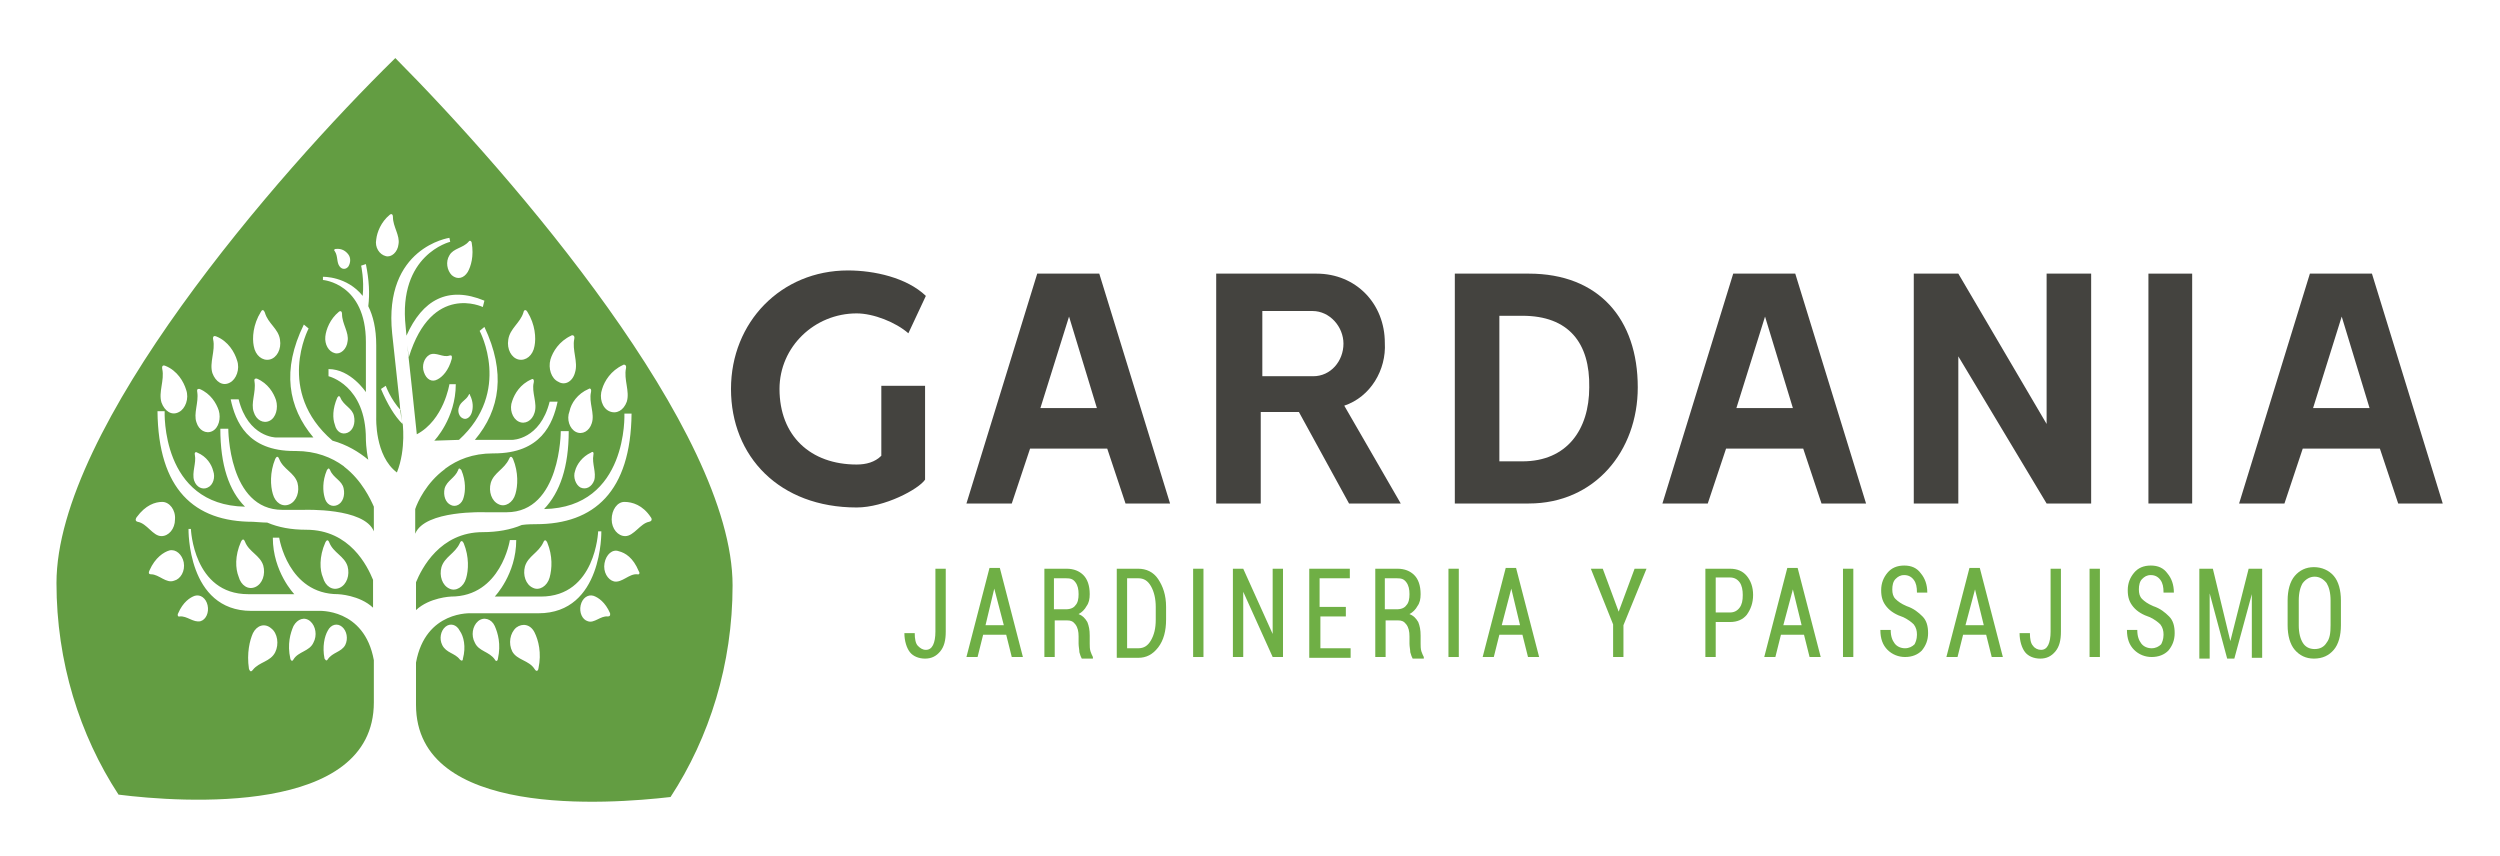 <?xml version="1.0" encoding="utf-8"?>
<!-- Generator: Adobe Illustrator 21.0.2, SVG Export Plug-In . SVG Version: 6.00 Build 0)  -->
<svg version="1.1" id="Capa_1" xmlns="http://www.w3.org/2000/svg" xmlns:xlink="http://www.w3.org/1999/xlink" x="0px" y="0px"
	 viewBox="0 0 314.3 107.6" style="enable-background:new 0 0 314.3 107.6;" xml:space="preserve">
<style type="text/css">
	.st0{fill:#44433F;}
	.st1{fill:#6FAF45;}
	.st2{fill:#639D42;}
</style>
<g>
	<g>
		<g>
			<g>
				<path class="st0" d="M110.8,57.3v-8.8h5.5v11.8c-0.8,1.2-5.1,3.5-8.6,3.5c-9.7,0-15.8-6.4-15.8-14.9c0-8.4,6.3-14.9,14.7-14.9
					c3.3,0,7.4,0.9,9.8,3.2l-2.2,4.7c-1.6-1.4-4.4-2.5-6.5-2.5c-5.3,0-9.7,4.2-9.7,9.5c0,5.9,3.9,9.5,9.7,9.5
					C108.9,58.4,110,58.1,110.8,57.3z"/>
				<path class="st0" d="M138.2,34.4l8.9,28.9h-5.6l-2.3-6.9h-9.7l-2.3,6.9h-5.7l8.9-28.9H138.2z M130.8,51.3h7.1l-3.5-11.5
					L130.8,51.3z"/>
				<path class="st0" d="M169,51l7.1,12.3h-6.5l-6.3-11.5h-4.8v11.5h-5.6V34.4h12.6c5,0,8.6,3.8,8.6,8.7
					C174.3,46.5,172.3,49.9,169,51z M165,39.1h-6.3v8.2h6.4c2.2,0,3.8-1.9,3.8-4.1C168.9,41.1,167.2,39.1,165,39.1z"/>
				<path class="st0" d="M192.2,63.3h-9.3V34.4h9.3c8.8,0,13.7,5.7,13.7,14.3C205.9,56.7,200.5,63.3,192.2,63.3z M191.4,39.7h-2.9
					V58h2.9c5.6,0,8.4-4,8.4-9.3C199.9,43.1,197.2,39.7,191.4,39.7z"/>
				<path class="st0" d="M225.7,34.4l8.9,28.9H229l-2.3-6.9H217l-2.3,6.9H209l8.9-28.9H225.7z M218.3,51.3h7.1l-3.5-11.5L218.3,51.3
					z"/>
				<path class="st0" d="M257.3,53.3V34.4h5.6v28.9h-5.6l-11.1-18.5v18.5h-5.6V34.4h5.6L257.3,53.3z"/>
				<path class="st0" d="M275.6,63.3h-5.5V34.4h5.5V63.3z"/>
				<path class="st0" d="M298.2,34.4l8.9,28.9h-5.6l-2.3-6.9h-9.7l-2.3,6.9h-5.7l8.9-28.9H298.2z M290.8,51.3h7.1l-3.5-11.5
					L290.8,51.3z"/>
			</g>
		</g>
		<g>
			<g>
				<path class="st1" d="M117.6,71.5h1.3v7.9c0,1.1-0.2,1.9-0.7,2.5s-1.1,0.9-1.9,0.9c-0.8,0-1.5-0.3-1.9-0.8s-0.7-1.4-0.7-2.4l0,0
					h1.3c0,0.7,0.1,1.3,0.4,1.6s0.6,0.5,1,0.5c0.4,0,0.7-0.2,0.9-0.6c0.2-0.4,0.3-1,0.3-1.7V71.5z"/>
				<path class="st1" d="M126.5,79.8h-2.9l-0.7,2.8h-1.4l2.9-11.2h1.3l2.9,11.2h-1.4L126.5,79.8z M123.9,78.6h2.3L125,74h0
					L123.9,78.6z"/>
				<path class="st1" d="M132.6,77.8v4.8h-1.3V71.5h2.8c0.9,0,1.6,0.3,2.1,0.8c0.5,0.5,0.8,1.3,0.8,2.4c0,0.6-0.1,1.1-0.4,1.5
					c-0.2,0.4-0.6,0.8-1,1c0.5,0.2,0.8,0.5,1.1,1c0.2,0.5,0.3,1,0.3,1.7v1c0,0.3,0,0.7,0.1,1c0.1,0.3,0.2,0.5,0.3,0.7v0.2H136
					c-0.1-0.2-0.2-0.4-0.3-0.8c0-0.3-0.1-0.7-0.1-1.1v-0.9c0-0.6-0.1-1.1-0.4-1.5s-0.6-0.5-1-0.5H132.6z M132.6,76.6h1.4
					c0.6,0,1-0.2,1.2-0.5c0.3-0.3,0.4-0.8,0.4-1.4c0-0.6-0.1-1.1-0.4-1.5c-0.3-0.4-0.6-0.5-1.2-0.5h-1.5V76.6z"/>
				<path class="st1" d="M140.4,82.6V71.5h2.7c1,0,1.9,0.4,2.5,1.3s1,2,1,3.5v1.6c0,1.4-0.3,2.6-1,3.5s-1.5,1.3-2.5,1.3H140.4z
					 M141.7,72.7v8.8h1.4c0.7,0,1.2-0.3,1.6-1c0.4-0.7,0.6-1.5,0.6-2.6v-1.6c0-1-0.2-1.9-0.6-2.6c-0.4-0.7-0.9-1-1.6-1H141.7z"/>
				<path class="st1" d="M151.3,82.6h-1.3V71.5h1.3V82.6z"/>
				<path class="st1" d="M161.3,82.6h-1.3l-3.7-8.2l0,0v8.2h-1.3V71.5h1.3l3.7,8.2l0,0v-8.2h1.3V82.6z"/>
				<path class="st1" d="M169.3,77.5h-3.3v4h3.8v1.2h-5.2V71.5h5.1v1.2h-3.8v3.6h3.3V77.5z"/>
				<path class="st1" d="M174.2,77.8v4.8h-1.3V71.5h2.8c0.9,0,1.6,0.3,2.1,0.8c0.5,0.5,0.8,1.3,0.8,2.4c0,0.6-0.1,1.1-0.4,1.5
					c-0.2,0.4-0.6,0.8-1,1c0.5,0.2,0.8,0.5,1.1,1c0.2,0.5,0.3,1,0.3,1.7v1c0,0.3,0,0.7,0.1,1c0.1,0.3,0.2,0.5,0.3,0.7v0.2h-1.4
					c-0.1-0.2-0.2-0.4-0.3-0.8c0-0.3-0.1-0.7-0.1-1.1v-0.9c0-0.6-0.1-1.1-0.4-1.5s-0.6-0.5-1-0.5H174.2z M174.2,76.6h1.4
					c0.6,0,1-0.2,1.2-0.5c0.3-0.3,0.4-0.8,0.4-1.4c0-0.6-0.1-1.1-0.4-1.5c-0.3-0.4-0.6-0.5-1.2-0.5h-1.5V76.6z"/>
				<path class="st1" d="M183.4,82.6h-1.3V71.5h1.3V82.6z"/>
				<path class="st1" d="M191.4,79.8h-2.9l-0.7,2.8h-1.4l2.9-11.2h1.3l2.9,11.2h-1.4L191.4,79.8z M188.8,78.6h2.3L190,74h0
					L188.8,78.6z"/>
				<path class="st1" d="M203.5,76.9L203.5,76.9l2-5.4h1.5l-2.9,7.1v4h-1.3v-4.1l-2.8-7h1.5L203.5,76.9z"/>
				<path class="st1" d="M215.7,78.2v4.4h-1.3V71.5h3.1c0.9,0,1.6,0.3,2.1,0.9c0.5,0.6,0.8,1.4,0.8,2.4c0,1-0.3,1.8-0.8,2.5
					c-0.5,0.6-1.2,0.9-2.1,0.9H215.7z M215.7,77h1.8c0.5,0,0.9-0.2,1.2-0.6c0.3-0.4,0.4-0.9,0.4-1.6c0-0.6-0.1-1.2-0.4-1.6
					c-0.3-0.4-0.7-0.6-1.2-0.6h-1.8V77z"/>
				<path class="st1" d="M226.8,79.8h-2.9l-0.7,2.8h-1.4l2.9-11.2h1.3l2.9,11.2h-1.4L226.8,79.8z M224.2,78.6h2.3l-1.1-4.5h0
					L224.2,78.6z"/>
				<path class="st1" d="M233,82.6h-1.3V71.5h1.3V82.6z"/>
				<path class="st1" d="M241,79.8c0-0.5-0.1-0.9-0.4-1.3c-0.3-0.3-0.7-0.6-1.3-0.9c-0.9-0.3-1.6-0.7-2.1-1.3s-0.7-1.2-0.7-2.1
					c0-0.9,0.3-1.6,0.8-2.2c0.5-0.6,1.2-0.9,2.1-0.9c0.9,0,1.6,0.3,2.1,1c0.5,0.6,0.8,1.4,0.8,2.4l0,0h-1.3c0-0.7-0.1-1.2-0.4-1.6
					c-0.3-0.4-0.7-0.6-1.2-0.6c-0.5,0-0.8,0.2-1.1,0.5c-0.3,0.3-0.4,0.8-0.4,1.3c0,0.5,0.1,0.9,0.4,1.2c0.3,0.3,0.7,0.6,1.4,0.9
					c0.9,0.3,1.5,0.8,2,1.3c0.5,0.5,0.7,1.2,0.7,2.1c0,0.9-0.3,1.6-0.8,2.2c-0.5,0.5-1.2,0.8-2.1,0.8c-0.8,0-1.6-0.3-2.2-0.9
					c-0.6-0.6-0.9-1.4-0.9-2.5l0,0h1.3c0,0.8,0.2,1.3,0.5,1.7s0.8,0.6,1.3,0.6c0.5,0,0.9-0.2,1.2-0.5C240.8,80.8,241,80.4,241,79.8z
					"/>
				<path class="st1" d="M249.7,79.8h-2.9l-0.7,2.8h-1.4l2.9-11.2h1.3l2.9,11.2h-1.4L249.7,79.8z M247.1,78.6h2.3l-1.1-4.5h0
					L247.1,78.6z"/>
				<path class="st1" d="M257.8,71.5h1.3v7.9c0,1.1-0.2,1.9-0.7,2.5c-0.5,0.6-1.1,0.9-1.9,0.9c-0.8,0-1.5-0.3-1.9-0.8
					s-0.7-1.4-0.7-2.4l0,0h1.3c0,0.7,0.1,1.3,0.4,1.6c0.2,0.3,0.6,0.5,1,0.5c0.4,0,0.7-0.2,0.9-0.6c0.2-0.4,0.3-1,0.3-1.7V71.5z"/>
				<path class="st1" d="M264,82.6h-1.3V71.5h1.3V82.6z"/>
				<path class="st1" d="M272,79.8c0-0.5-0.1-0.9-0.4-1.3c-0.3-0.3-0.7-0.6-1.3-0.9c-0.9-0.3-1.6-0.7-2.1-1.3s-0.7-1.2-0.7-2.1
					c0-0.9,0.3-1.6,0.8-2.2c0.5-0.6,1.2-0.9,2.1-0.9c0.9,0,1.6,0.3,2.1,1c0.5,0.6,0.8,1.4,0.8,2.4l0,0h-1.3c0-0.7-0.1-1.2-0.4-1.6
					c-0.3-0.4-0.7-0.6-1.2-0.6c-0.5,0-0.8,0.2-1.1,0.5c-0.3,0.3-0.4,0.8-0.4,1.3c0,0.5,0.1,0.9,0.4,1.2c0.3,0.3,0.7,0.6,1.4,0.9
					c0.9,0.3,1.5,0.8,2,1.3c0.5,0.5,0.7,1.2,0.7,2.1c0,0.9-0.3,1.6-0.8,2.2c-0.5,0.5-1.2,0.8-2.1,0.8c-0.8,0-1.6-0.3-2.2-0.9
					c-0.6-0.6-0.9-1.4-0.9-2.5l0,0h1.3c0,0.8,0.2,1.3,0.5,1.7s0.8,0.6,1.3,0.6c0.5,0,0.9-0.2,1.2-0.5C271.8,80.8,272,80.4,272,79.8z
					"/>
				<path class="st1" d="M280.4,80.6L280.4,80.6l2.3-9.1h1.7v11.2h-1.3v-8l0,0l-2.2,8.1H280l-2.2-8.2l0,0v8.2h-1.3V71.5h1.7
					L280.4,80.6z"/>
				<path class="st1" d="M294.3,78.6c0,1.3-0.3,2.4-0.9,3.1c-0.6,0.7-1.4,1.1-2.5,1.1c-1,0-1.8-0.4-2.4-1.1
					c-0.6-0.7-0.9-1.8-0.9-3.1v-3.1c0-1.3,0.3-2.4,0.9-3.1s1.4-1.1,2.4-1.1c1,0,1.9,0.4,2.5,1.1c0.6,0.7,0.9,1.8,0.9,3.1V78.6z
					 M293,75.5c0-1-0.2-1.7-0.5-2.2c-0.4-0.5-0.9-0.8-1.5-0.8c-0.6,0-1.1,0.3-1.5,0.8c-0.3,0.5-0.5,1.2-0.5,2.2v3.1
					c0,1,0.2,1.7,0.5,2.2c0.3,0.5,0.8,0.8,1.5,0.8c0.7,0,1.2-0.3,1.5-0.8c0.4-0.5,0.5-1.2,0.5-2.2V75.5z"/>
			</g>
		</g>
	</g>
	<g>
		<path class="st2" d="M47,88.3c0-1.9,0-3.6,0-5.3c-1.2-6.6-7-6.2-7-6.2h-1.3l0,0c-0.2,0-1.5,0-7.1,0c-8.1,0-7.9-10.3-7.9-10.3H24
			c0,0,0.3,8.2,7.2,8.2H37c0,0-2.7-2.8-2.7-7.1h0.8c0,0,1.1,7.1,7.4,7.1c0,0,2.7,0.1,4.4,1.7c0-1.2,0-2.4,0-3.5
			c-0.7-1.7-2.9-6.3-8.4-6.3c-1.9,0-3.5-0.3-4.9-0.9c-0.6,0-1.6-0.1-1.8-0.1c-7.4,0-11.9-4.1-12-13.9h0.9c0,0-0.5,11.8,10.1,12
			c-2-2-3.1-5.2-3.1-9.8h1c0,0,0,10.2,6.8,10.2h2.7c0,0,7.6-0.3,8.8,2.7c0-1.2,0-2.3,0-3.1c-0.4-0.9-1.5-3.3-3.7-5l0,0l-0.1-0.1
			c-1.5-1.1-3.5-1.9-6-1.9H37c-5.9,0-7.4-3.7-8-6.5h1c1.2,4.8,4.7,4.8,4.7,4.8h4.1c0.2,0,0.4,0,0.6,0c-3.2-3.8-4-8.5-1.2-14.2
			l0.6,0.5c0,0-4.2,7.9,3,14.1c1.8,0.5,3.3,1.4,4.5,2.4C46,56.4,46,55.2,46,55.2c0-6.8-4.7-7.9-4.7-7.9v-0.9c2.8,0,4.7,2.9,4.7,2.9
			V43c0-7.4-5.4-7.8-5.4-7.8v-0.4c0,0,3-0.1,5,2.4c0.2-2.1-0.2-3.8-0.2-3.8l0.6-0.2c0.4,2,0.5,3.7,0.3,5.3c0.6,1.2,1,2.8,1,4.9
			c0,6,0,7.4,0,7.6v0.1v1.4c0,0-0.2,4.8,2.6,6.9c1.2-3,0.7-6.4,0.7-6.4s0,0.1,0,0.3c-1-1-1.9-2.5-2.7-4.4l0.6-0.4
			c0,0,0.6,1.7,1.9,3.1l0.1,1.4l-0.2-1.7l0,0l0,0l0,0l0,0l0,0l0,0c0-0.3-0.2-1.9-1-9.4c-1.1-10.8,7.2-12,7.2-12l0.1,0.5
			c0,0-6.6,1.6-5.6,10.7l0.1,1.1c2-4.5,5.2-6.3,9.8-4.4l-0.2,0.8c0,0-6.4-3.1-9.3,6.3l-0.2-1.5l0.6,5.5l0.6,5.7
			c3.4-1.8,4.1-6.3,4.1-6.3h0.8c0,4.3-2.7,7.1-2.7,7.1l3.1-0.1c6.7-6.1,2.6-13.7,2.6-13.7l0.6-0.5c2.7,5.7,2,10.4-1.2,14.2
			c0.2,0,0.4,0,0.6,0h4.1c0,0,3.5,0,4.7-4.8h1c-0.6,2.8-2.1,6.5-8,6.5H62c-2.6,0-4.5,0.8-6,1.9C55.9,59,55.9,59,55.9,59l0,0
			c-2.3,1.7-3.4,4.1-3.7,5c0,0.9,0,1.9,0,3.1c1.2-3,8.8-2.7,8.8-2.7h2.7c6.8,0,6.8-10.2,6.8-10.2h1c0,4.5-1.1,7.7-3.1,9.8
			C79,63.8,78.5,52,78.5,52h0.9c-0.1,9.8-4.7,13.9-12,13.9c-0.2,0-1.2,0-1.8,0.1c-1.4,0.6-3.1,0.9-4.9,0.9c-5.4,0-7.7,4.6-8.4,6.3
			c0,1.1,0,2.3,0,3.5c1.7-1.6,4.4-1.7,4.4-1.7c6.3,0,7.4-7.1,7.4-7.1h0.8c0,4.3-2.7,7.1-2.7,7.1H68c6.9,0,7.2-8.2,7.2-8.2h0.4
			c0,0,0.2,10.3-7.9,10.3c-5.6,0-6.8,0-7.1,0l0,0h-1.3c0,0-5.8-0.4-7,6.2c0,1.7,0,3.5,0,5.3c0,14.3,24.2,12.5,32,11.6
			c4.9-7.5,7.8-16.7,7.8-26.6c0-19.5-27.7-51.5-42.4-66.3C34.8,21.9,7.1,53.8,7.1,73.3c0,9.9,2.9,19.1,7.8,26.6
			C22.8,100.9,47,102.6,47,88.3z M41.2,79.3c0.4-0.8,1.2-1,1.8-0.5s0.8,1.5,0.4,2.3c-0.5,0.9-1.6,0.9-2.2,1.8
			c-0.2,0.3-0.3,0-0.4-0.1C40.5,81.3,40.8,80,41.2,79.3z M36.9,78.7c0.5-0.9,1.4-1.2,2.1-0.6c0.7,0.6,0.9,1.8,0.4,2.7
			c-0.5,1.1-1.9,1.1-2.5,2.1c-0.2,0.4-0.4,0-0.4-0.1C36.1,81,36.5,79.6,36.9,78.7z M31.8,79.6c0.5-1,1.5-1.3,2.3-0.6
			c0.8,0.6,1,2,0.5,3c-0.6,1.2-2,1.2-2.8,2.2c-0.3,0.4-0.4,0.1-0.5-0.1C31,82.1,31.4,80.5,31.8,79.6z M40.9,68.2
			c0.1-0.2,0.3-0.5,0.5,0c0.5,1.3,1.9,1.7,2.3,3c0.3,1.1-0.1,2.3-1,2.7c-0.9,0.4-1.8-0.2-2.1-1.3C40.2,71.7,40.1,70,40.9,68.2z
			 M30.3,68.1c0.1-0.2,0.3-0.5,0.5,0c0.5,1.3,1.9,1.7,2.3,3c0.3,1.1-0.1,2.3-1,2.7c-0.9,0.4-1.8-0.2-2.1-1.3
			C29.6,71.5,29.5,69.9,30.3,68.1z M41.1,59.1c0.1-0.1,0.2-0.4,0.4,0c0.4,1,1.5,1.3,1.7,2.3c0.2,0.9-0.1,1.8-0.8,2.1s-1.4-0.1-1.6-1
			C40.6,61.8,40.5,60.5,41.1,59.1z M34.6,57.7c0.1-0.2,0.3-0.5,0.5,0c0.5,1.3,1.9,1.7,2.3,3c0.3,1.1-0.1,2.3-1,2.7s-1.8-0.2-2.1-1.3
			C34,61.1,33.9,59.4,34.6,57.7z M42.4,50c0.1-0.1,0.2-0.4,0.4,0c0.4,1,1.5,1.3,1.7,2.3c0.2,0.9-0.1,1.8-0.8,2.1s-1.4-0.1-1.6-1
			C41.8,52.6,41.8,51.4,42.4,50z M40.9,42.3c0.1-0.9,0.6-2.2,1.7-3.1c0.1-0.1,0.4-0.2,0.4,0.3c0,1.2,0.9,2.3,0.7,3.4
			c-0.1,1-0.9,1.7-1.6,1.5C41.3,44.2,40.8,43.3,40.9,42.3z M53.5,49L53.5,49L53.5,49L53.5,49L53.5,49L53.5,49
			C53.5,48.9,53.5,49,53.5,49z M56.8,45.1c-0.4,1.5-1.2,2.3-1.8,2.6c-0.7,0.4-1.4,0-1.7-0.9C53,46,53.3,45,54,44.6
			c0.8-0.4,1.7,0.4,2.5,0.1C56.9,44.6,56.8,44.9,56.8,45.1z M59.3,51.9c-0.2,0.6-0.7,0.9-1.1,0.7c-0.5-0.2-0.7-0.9-0.5-1.4
			c0.2-0.7,0.9-0.9,1.2-1.5c0.1-0.3,0.2-0.1,0.2,0C59.5,50.5,59.5,51.3,59.3,51.9z M58.3,62.5c-0.2,0.9-1,1.3-1.6,1
			c-0.7-0.3-1-1.2-0.8-2.1c0.3-1,1.3-1.3,1.7-2.3c0.1-0.4,0.3-0.1,0.4,0C58.6,60.5,58.5,61.8,58.3,62.5z M64.8,62.1
			c-0.3,1.1-1.3,1.7-2.1,1.3c-0.9-0.4-1.3-1.6-1-2.7c0.4-1.3,1.7-1.7,2.3-3c0.2-0.5,0.4-0.2,0.5,0C65.2,59.4,65.1,61.1,64.8,62.1z
			 M58.6,72.7c-0.3,1.1-1.3,1.7-2.1,1.3c-0.9-0.4-1.3-1.6-1-2.7c0.4-1.3,1.7-1.7,2.3-3c0.2-0.5,0.4-0.2,0.5,0
			C59,70,58.9,71.7,58.6,72.7z M69.1,72.6c-0.3,1.1-1.3,1.7-2.1,1.3c-0.9-0.4-1.3-1.6-1-2.7c0.4-1.3,1.7-1.7,2.3-3
			c0.2-0.5,0.4-0.2,0.5,0C69.5,69.9,69.4,71.5,69.1,72.6z M58.2,82.8c0,0.2-0.1,0.4-0.4,0.1c-0.6-0.8-1.7-0.8-2.2-1.8
			c-0.4-0.8-0.2-1.8,0.4-2.3c0.6-0.5,1.4-0.3,1.8,0.5C58.3,80,58.6,81.3,58.2,82.8z M62.6,82.8c0,0.2-0.2,0.5-0.4,0.1
			c-0.7-1-2-1-2.5-2.1c-0.5-0.9-0.3-2.1,0.4-2.7s1.7-0.3,2.1,0.6C62.6,79.6,63,81,62.6,82.8z M67.7,84c0,0.2-0.2,0.6-0.5,0.1
			C66.5,83,65,83,64.4,81.9c-0.5-1-0.3-2.3,0.5-3c0.8-0.6,1.8-0.4,2.3,0.6S68.1,82.1,67.7,84z M76.4,77.5c-0.9-0.1-1.7,0.9-2.5,0.6
			c-0.7-0.2-1.1-1.1-0.9-2s0.9-1.4,1.6-1.2c0.6,0.2,1.5,0.8,2.1,2.2C76.7,77.2,76.8,77.5,76.4,77.5z M80.1,72.2
			c-1-0.1-1.9,1.1-2.9,0.9c-0.8-0.2-1.4-1.2-1.2-2.3c0.2-1.1,1-1.8,1.8-1.5c0.8,0.2,1.8,0.8,2.5,2.5C80.4,71.9,80.5,72.3,80.1,72.2z
			 M81.8,65c0.1,0.1,0.3,0.5-0.2,0.6c-1.1,0.2-1.9,1.8-3,1.8c-0.9,0-1.7-0.9-1.7-2.1s0.7-2.2,1.6-2.2C79.5,63.1,80.8,63.5,81.8,65z
			 M75.7,48.9c0.3-1,1.1-2.3,2.6-3c0.1-0.1,0.5-0.1,0.4,0.4c-0.3,1.4,0.5,2.9,0.1,4.2c-0.4,1.1-1.3,1.6-2.2,1.2
			C75.7,51.3,75.3,50,75.7,48.9z M74.6,57.2c-0.2,1.1,0.4,2.2,0.1,3.2c-0.3,0.8-1,1.2-1.7,0.9c-0.6-0.3-1-1.3-0.7-2.1
			c0.2-0.8,0.9-1.8,2-2.3C74.4,56.8,74.7,56.7,74.6,57.2z M74,48.9c0.1-0.1,0.4-0.1,0.3,0.4c-0.3,1.3,0.5,2.7,0.1,3.9
			c-0.3,1-1.2,1.5-2,1.1s-1.2-1.6-0.8-2.6C71.8,50.7,72.6,49.5,74,48.9z M69.2,45.2c0.3-1,1.1-2.3,2.6-3c0.1-0.1,0.5-0.1,0.4,0.4
			c-0.3,1.4,0.5,2.9,0.1,4.2C72,48,71,48.5,70.2,48C69.3,47.6,68.9,46.3,69.2,45.2z M67.2,51.9c-0.3,1-1.2,1.5-2,1.1
			s-1.2-1.6-0.8-2.6c0.3-0.9,1-2.1,2.4-2.7c0.1-0.1,0.4-0.1,0.3,0.4C66.8,49.3,67.6,50.7,67.2,51.9z M63.9,42.7
			c0.2-1.4,1.5-2.1,1.9-3.4c0.1-0.5,0.4-0.3,0.5-0.1c1,1.6,1.1,3.3,0.9,4.3c-0.2,1.2-1.1,1.9-2,1.7S63.7,43.9,63.9,42.7z M58.9,30.4
			c0.2-0.3,0.4,0,0.4,0.1c0.3,1.7-0.1,3-0.5,3.7c-0.5,0.8-1.3,1-2,0.4c-0.6-0.6-0.8-1.7-0.3-2.5C57,31.2,58.2,31.2,58.9,30.4z
			 M47.3,30.1c0.1-0.9,0.6-2.2,1.7-3.1c0.1-0.1,0.4-0.2,0.4,0.3c0,1.2,0.9,2.3,0.7,3.4c-0.1,1-0.9,1.7-1.6,1.5
			C47.7,32,47.1,31.1,47.3,30.1z M42.2,31.3c0.8-0.1,1.3,0.3,1.6,0.7s0.3,1,0,1.5c-0.3,0.4-0.8,0.4-1.1,0c-0.4-0.5-0.2-1.3-0.6-1.9
			C41.9,31.4,42.1,31.3,42.2,31.3z M32.8,39.2c0.1-0.2,0.3-0.4,0.5,0.1c0.4,1.4,1.7,2,1.9,3.4c0.2,1.2-0.4,2.3-1.3,2.5
			c-0.9,0.2-1.8-0.5-2-1.7C31.7,42.5,31.8,40.8,32.8,39.2z M32,48c-0.1-0.5,0.2-0.4,0.3-0.4c1.4,0.6,2.1,1.8,2.4,2.7
			c0.3,1,0,2.2-0.8,2.6c-0.8,0.4-1.7-0.1-2-1.1C31.5,50.7,32.2,49.3,32,48z M26.8,42.7c-0.1-0.5,0.2-0.5,0.4-0.4
			c1.5,0.6,2.3,2,2.6,3c0.4,1.1-0.1,2.4-0.9,2.8c-0.9,0.5-1.8-0.1-2.2-1.2C26.3,45.6,27.1,44.1,26.8,42.7z M24.8,49.3
			c-0.1-0.5,0.2-0.4,0.3-0.4c1.4,0.6,2.1,1.8,2.4,2.7c0.3,1,0,2.2-0.8,2.6c-0.8,0.4-1.7-0.1-2-1.1C24.3,52,25,50.6,24.8,49.3z
			 M24.5,57.2c-0.1-0.4,0.2-0.4,0.3-0.3c1.2,0.5,1.8,1.5,2,2.3c0.3,0.8,0,1.8-0.7,2.1c-0.6,0.3-1.4,0-1.7-0.9
			C24.1,59.4,24.7,58.2,24.5,57.2z M20.4,46.4c-0.1-0.5,0.2-0.5,0.4-0.4c1.5,0.6,2.3,2,2.6,3c0.4,1.1-0.1,2.4-0.9,2.8
			c-0.9,0.5-1.8-0.1-2.2-1.2C19.9,49.3,20.7,47.8,20.4,46.4z M17.2,65c1.1-1.5,2.3-1.9,3.2-1.9c0.9,0,1.7,1,1.6,2.2
			c0,1.2-0.8,2.1-1.7,2.1c-1.1,0-1.8-1.6-3-1.8C16.9,65.5,17.1,65.1,17.2,65z M19,72.2c-0.4,0-0.3-0.3-0.2-0.5
			c0.7-1.6,1.8-2.3,2.5-2.5c0.8-0.2,1.6,0.5,1.8,1.5c0.2,1.1-0.4,2.1-1.2,2.3C20.9,73.4,20,72.2,19,72.2z M22.6,77.5
			c-0.3,0.1-0.3-0.3-0.2-0.4c0.6-1.4,1.5-2,2.1-2.2c0.7-0.2,1.4,0.3,1.6,1.2c0.2,0.9-0.2,1.8-0.9,2C24.3,78.3,23.5,77.4,22.6,77.5z"
			/>
	</g>
</g>
</svg>

